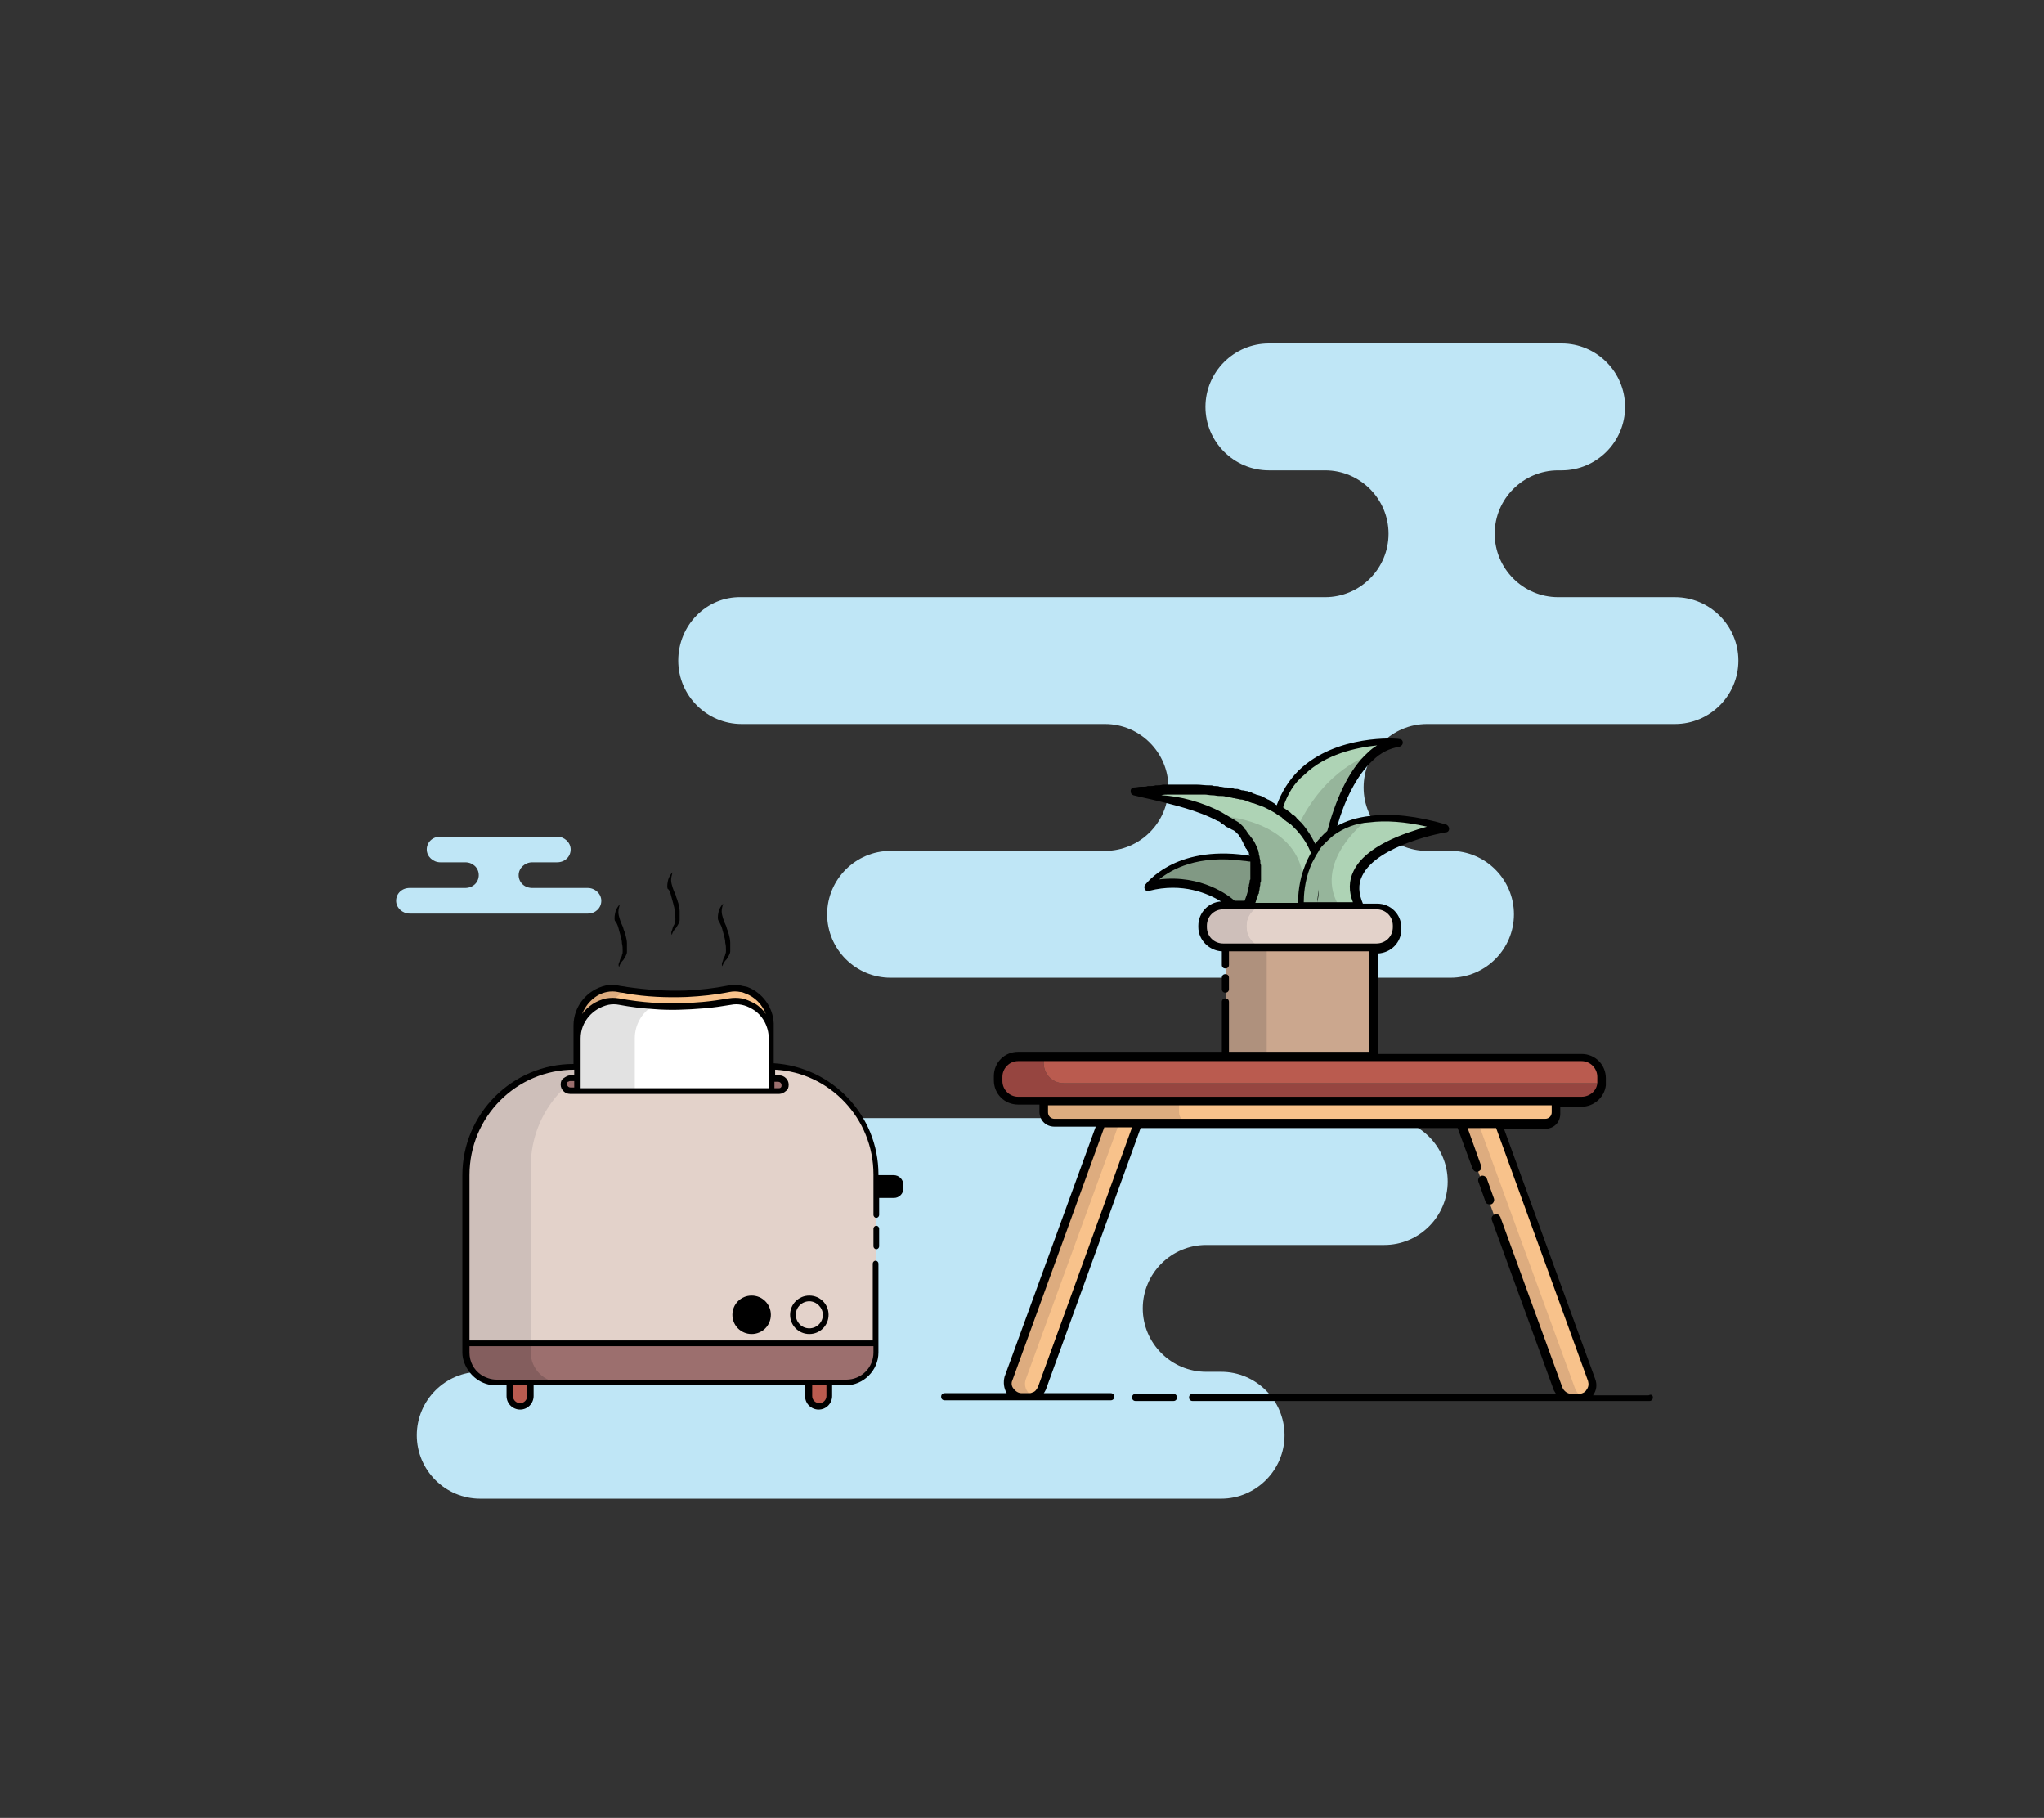 <?xml version="1.0" encoding="utf-8"?>
<!-- Generator: Adobe Illustrator 27.0.1, SVG Export Plug-In . SVG Version: 6.00 Build 0)  -->
<svg version="1.1" xmlns="http://www.w3.org/2000/svg" xmlns:xlink="http://www.w3.org/1999/xlink" x="0px" y="0px"
	 viewBox="0 0 286.9 255.1" enable-background="new 0 0 286.9 255.1" xml:space="preserve">
<rect x="0" y="0" width="286.9" height="255.1" fill="#333333" stroke="none"/>
<g id="Layer_2">
	<g>
		<g>
			<path fill="#BFE6F6" d="M95.2,92.7L95.2,92.7c0,4.9,4,8.9,8.9,8.9h51c4.9,0,8.9,4,8.9,8.9l0,0c0,4.9-4,8.9-8.9,8.9H125
				c-4.9,0-8.9,4-8.9,8.9l0,0c0,4.9,4,8.9,8.9,8.9h78.6c4.9,0,8.9-4,8.9-8.9l0,0c0-4.9-4-8.9-8.9-8.9h-3.3c-4.9,0-8.9-4-8.9-8.9l0,0
				c0-4.9,4-8.9,8.9-8.9h34.8c4.9,0,8.9-4,8.9-8.9l0,0c0-4.9-4-8.9-8.9-8.9h-16.4c-4.9,0-8.9-4-8.9-8.9l0,0c0-4.9,4-8.9,8.9-8.9h0.5
				c4.9,0,8.9-4,8.9-8.9l0,0c0-4.9-4-8.9-8.9-8.9h-41.1c-4.9,0-8.9,4-8.9,8.9l0,0c0,4.9,4,8.9,8.9,8.9h7.9c4.9,0,8.9,4,8.9,8.9l0,0
				c0,4.9-4,8.9-8.9,8.9h-82C99.2,83.7,95.2,87.7,95.2,92.7z"/>
		</g>
		<g>
			<path fill="#BFE6F6" d="M105.8,183.6L105.8,183.6c0-4.9-4-8.9-8.9-8.9h-4.4c-4.9,0-8.9-4-8.9-8.9l0,0c0-4.9,4-8.9,8.9-8.9h101.8
				c4.9,0,8.9,4,8.9,8.9l0,0c0,4.9-4,8.9-8.9,8.9h-25c-4.9,0-8.9,4-8.9,8.9l0,0c0,4.9,4,8.9,8.9,8.9h2.1c4.9,0,8.9,4,8.9,8.9v0
				c0,4.9-4,8.9-8.9,8.9h-104c-4.9,0-8.9-4-8.9-8.9v0c0-4.9,4-8.9,8.9-8.9h29.5C101.8,192.5,105.8,188.5,105.8,183.6z"/>
		</g>
		<g>
			<path fill="#BFE6F6" d="M67.2,122.8L67.2,122.8c0-1-0.8-1.8-1.9-1.8h-3.5c-1,0-1.9-0.8-1.9-1.8l0,0c0-1,0.8-1.8,1.9-1.8h16.4
				c1,0,1.9,0.8,1.9,1.8l0,0c0,1-0.8,1.8-1.9,1.8h-3.5c-1,0-1.9,0.8-1.9,1.8l0,0c0,1,0.8,1.8,1.9,1.8h7.8c1,0,1.9,0.8,1.9,1.8v0
				c0,1-0.8,1.8-1.9,1.8h-25c-1,0-1.9-0.8-1.9-1.8v0c0-1,0.8-1.8,1.9-1.8h7.8C66.4,124.6,67.2,123.8,67.2,122.8z"/>
		</g>
	</g>
	<g>
		<path fill="#DDAC7F" d="M223.4,193.5l-13.1-35.9h6.6c0.8,0,1.5-0.7,1.5-1.5v-1.6h-71.9v1.6c0,0.8,0.7,1.5,1.5,1.5h6.6l-13.1,35.9
			c-0.5,1.3,0.5,2.6,1.8,2.6h1c0.3,0,0.5,0,0.7-0.1c0.5-0.2,0.9-0.6,1.1-1.1l13.6-37.3h45.3l13.6,37.3c0.3,0.8,1,1.3,1.8,1.3h1
			c0.3,0,0.5,0,0.7-0.1C223.2,195.6,223.7,194.5,223.4,193.5z"/>
		<path fill="#F8C28B" d="M159.8,157.6l-13.6,37.3c-0.2,0.5-0.6,0.9-1.1,1.1c-0.9-0.4-1.5-1.4-1.1-2.5l13.1-35.9H159.8z"/>
		<path fill="#F8C28B" d="M223.4,193.5l-13.1-35.9h6.6c0.8,0,1.5-0.7,1.5-1.5v-1.6h-52.9v1.6c0,0.8,0.7,1.5,1.5,1.5h40.5l13.6,37.3
			c0.2,0.5,0.6,0.9,1.1,1.1C223.2,195.6,223.7,194.5,223.4,193.5z"/>
		<path fill="#964540" d="M224.8,152c-0.2,1.4-1.4,2.5-2.8,2.5h-79.1c-1.6,0-2.8-1.3-2.8-2.8v-0.6c0-1.6,1.3-2.8,2.8-2.8h3.6
			c0,0.1,0,0.2,0,0.3v0.6c0,1.6,1.3,2.8,2.8,2.8H224.8z"/>
		<path fill="#BA5B4F" d="M224.8,151.1v0.6c0,0.1,0,0.2,0,0.3h-75.5c-1.6,0-2.8-1.3-2.8-2.8v-0.6c0-0.1,0-0.2,0-0.3H222
			C223.6,148.2,224.8,149.5,224.8,151.1z"/>
		<path fill="#E3D2CA" d="M193.2,133h-21.5c-1.6,0-2.9-1.3-2.9-2.9v-0.2c0-1.6,1.3-2.9,2.9-2.9h21.5c1.6,0,2.9,1.3,2.9,2.9v0.2
			C196.1,131.7,194.8,133,193.2,133z"/>
		<rect x="172.1" y="133" fill="#AF917D" width="5.8" height="15.3"/>
		<rect x="177.8" y="133" fill="#CBA78E" width="15" height="15.3"/>
		<path fill="#CEBFBA" d="M177.9,133h-6.2c-1.6,0-2.9-1.3-2.9-2.9v-0.2c0-1.6,1.3-2.9,2.9-2.9h6.2c-1.6,0-2.9,1.3-2.9,2.9v0.2
			C175,131.7,176.3,133,177.9,133z"/>
		<path fill="#E3D2CA" d="M196.1,129.9v0.2c0,1.6-1.3,2.9-2.9,2.9h-15.3c-1.6,0-2.9-1.3-2.9-2.9v-0.2c0-1.6,1.3-2.9,2.9-2.9h15.3
			C194.8,127,196.1,128.3,196.1,129.9z"/>
		<path fill="#AED3B5" d="M196.3,103.9c-1.5,0.2-2.9,1-4,2c-4.8,4.3-6.5,14.1-7.1,18.6c0.1-2.9-0.7-7.9-5.7-11.1
			C182.6,102.9,196.3,103.9,196.3,103.9z"/>
		<path fill="#96B59B" d="M192.3,106c-2.7,2.5-4.5,6.8-5.6,10.9c-1,0.8-1.8,1.7-2.3,2.6c-0.5-1.2-1.1-2.5-2.2-3.6
			C186.1,107.8,192.1,106,192.3,106z"/>
		<path fill="#819984" d="M175.1,127h-2c0,0-4.6-4.5-11.9-2.6c0,0,3.7-5.4,13.7-4c0.5,0.1,0.9,0.1,1.3,0.2
			C176.5,122.4,176.2,124.5,175.1,127z"/>
		<path fill="#AED3B5" d="M182.9,122.9c-0.5,2.2-0.4,4-0.4,4h-7.3c2.7-6.7,0.1-10.3-3.9-12.5c-3.8-2-8.8-2.8-11.9-3.6
			c10.1-1.1,16.3,0.3,20,2.7c1.1,0.7,2,1.5,2.7,2.3c1,1.2,1.7,2.4,2.2,3.6C183.6,120.6,183.2,121.8,182.9,122.9z"/>
		<path fill="#AED3B5" d="M190.9,127h-8.4c0,0-0.8-10.9,9.8-12.3c2.7-0.3,6.1,0,10.5,1.2C202.7,115.9,186.5,118.8,190.9,127z"/>
		<path fill="#96B59B" d="M182.5,127h-7.3c1-2.5,1.3-4.6,1-6.4c-0.5-2.9-2.4-4.8-4.9-6.1v0c0,0,10.5,0.4,11.6,8.5
			C182.3,125.2,182.5,127,182.5,127z"/>
		<path fill="#96B59B" d="M192.3,114.7c-2.4,0.3-4.2,1.1-5.6,2.1c-1,0.8-1.8,1.7-2.3,2.6v0c-0.7,1.2-1.2,2.4-1.4,3.5
			c-0.5,2.2-0.4,4-0.4,4h5.2C184.3,120.5,192.3,114.7,192.3,114.7z"/>
		<path d="M171.5,138.8v-1.6c0-0.3,0.2-0.5,0.5-0.5s0.5,0.2,0.5,0.5v1.6c0,0.3-0.2,0.5-0.5,0.5S171.5,139.1,171.5,138.8z M209.1,169
			c0.1,0,0.1,0,0.2,0c0.3-0.1,0.5-0.5,0.4-0.8l-1-2.8c-0.1-0.3-0.5-0.5-0.8-0.4c-0.3,0.1-0.5,0.5-0.4,0.8l1,2.8
			C208.6,168.9,208.8,169,209.1,169z M164.7,195.6h-5.3c-0.3,0-0.5,0.2-0.5,0.5s0.2,0.5,0.5,0.5h5.3c0.3,0,0.5-0.2,0.5-0.5
			S165,195.6,164.7,195.6z M232,196.1c0,0.3-0.2,0.5-0.5,0.5H222c-0.1,0-0.3,0-0.4,0h-1c-0.2,0-0.3,0-0.5,0h-52.7
			c-0.3,0-0.5-0.2-0.5-0.5s0.2-0.5,0.5-0.5h51c-0.1-0.2-0.2-0.3-0.3-0.5l-8.7-23.9c-0.1-0.3,0-0.6,0.4-0.8c0.3-0.1,0.6,0,0.8,0.4
			l8.7,23.9c0.2,0.5,0.7,0.9,1.3,0.9h1c0.4,0,0.9-0.2,1.1-0.6c0.3-0.4,0.3-0.8,0.2-1.2l-12.9-35.5H206l1.9,5.3
			c0.1,0.3,0,0.6-0.4,0.8c-0.3,0.1-0.6,0-0.8-0.4l-2.1-5.7h-44.5L146.8,195c-0.1,0.2-0.2,0.4-0.3,0.5h9.4c0.3,0,0.5,0.2,0.5,0.5
			s-0.2,0.5-0.5,0.5h-11c-0.2,0-0.3,0-0.5,0h-1c-0.1,0-0.3,0-0.4,0h-10.4c-0.3,0-0.5-0.2-0.5-0.5s0.2-0.5,0.5-0.5h8.7
			c-0.4-0.7-0.5-1.5-0.3-2.3l12.8-35.1H148c-1.2,0-2.1-0.9-2.1-2.1v-1h-3c-1.9,0-3.4-1.5-3.4-3.4v-0.6c0-1.9,1.5-3.4,3.4-3.4h28.6
			v-7c0-0.3,0.2-0.5,0.5-0.5s0.5,0.2,0.5,0.5v7h19.7v-14.1h-19.7v1.9c0,0.3-0.2,0.5-0.5,0.5s-0.5-0.2-0.5-0.5v-1.9
			c-1.8-0.1-3.3-1.6-3.3-3.4v-0.2c0-1.8,1.4-3.3,3.2-3.4c-1.8-1.1-5.4-2.7-10.1-1.5c-0.2,0.1-0.5,0-0.6-0.2c-0.1-0.2-0.1-0.4,0-0.6
			c0.2-0.2,4.1-5.6,14.2-4.2c0.2,0,0.3,0,0.5,0.1c0,0,0,0,0,0c0-0.1-0.1-0.2-0.1-0.3c0,0,0-0.1,0-0.1c0-0.1-0.1-0.2-0.1-0.2
			c0,0,0-0.1-0.1-0.1c0-0.1-0.1-0.1-0.1-0.2c0,0,0-0.1-0.1-0.1c0-0.1-0.1-0.1-0.1-0.2c0-0.1-0.1-0.1-0.1-0.2c0-0.1-0.1-0.1-0.1-0.2
			c0-0.1-0.1-0.1-0.1-0.2c0-0.1-0.1-0.1-0.1-0.2c0-0.1-0.1-0.1-0.1-0.2c0-0.1-0.1-0.1-0.1-0.2c0-0.1-0.1-0.1-0.1-0.2
			c0,0-0.1-0.1-0.1-0.1c0-0.1-0.1-0.1-0.1-0.2c0,0-0.1-0.1-0.1-0.1c-0.1-0.1-0.1-0.1-0.2-0.2c0,0-0.1-0.1-0.1-0.1
			c-0.1-0.1-0.1-0.1-0.2-0.2c-0.1,0-0.1-0.1-0.2-0.1c-0.1,0-0.1-0.1-0.2-0.1c-0.1,0-0.1-0.1-0.2-0.1c-0.1,0-0.1-0.1-0.2-0.1
			c-0.1,0-0.1-0.1-0.2-0.1c-0.1,0-0.1-0.1-0.2-0.1c-0.1-0.1-0.2-0.1-0.2-0.2c-0.1,0-0.1-0.1-0.2-0.1c-0.1-0.1-0.2-0.1-0.3-0.2
			c0,0-0.1-0.1-0.1-0.1c-0.1-0.1-0.3-0.2-0.4-0.2c-2.8-1.5-6.3-2.3-9.2-3c-0.9-0.2-1.8-0.4-2.6-0.6c-0.3-0.1-0.4-0.3-0.4-0.6
			c0-0.3,0.2-0.5,0.5-0.5c0.3,0,0.6-0.1,0.9-0.1c0.1,0,0.2,0,0.3,0c0.2,0,0.5,0,0.7-0.1c0.1,0,0.2,0,0.3,0c0.3,0,0.5,0,0.8-0.1
			c0,0,0.1,0,0.1,0c0.3,0,0.6,0,0.9-0.1c0.1,0,0.1,0,0.2,0c0.2,0,0.5,0,0.7,0c0.1,0,0.2,0,0.3,0c0.2,0,0.5,0,0.7,0
			c0.1,0,0.1,0,0.2,0c0.3,0,0.6,0,0.9,0c0,0,0.1,0,0.1,0c0.2,0,0.5,0,0.7,0c0.1,0,0.2,0,0.2,0c0.2,0,0.4,0,0.6,0c0.1,0,0.1,0,0.2,0
			c0.5,0,1.1,0.1,1.6,0.1c0.1,0,0.1,0,0.2,0c0.2,0,0.4,0,0.6,0.1c0.1,0,0.1,0,0.2,0c0.2,0,0.4,0,0.6,0.1c0,0,0.1,0,0.1,0
			c0.2,0,0.5,0.1,0.7,0.1c0.1,0,0.1,0,0.2,0c0.2,0,0.4,0.1,0.5,0.1c0.1,0,0.1,0,0.2,0c0.2,0,0.3,0.1,0.5,0.1c0.1,0,0.1,0,0.2,0
			c0.2,0,0.4,0.1,0.7,0.2c0,0,0,0,0.1,0c0.2,0,0.4,0.1,0.6,0.1c0.1,0,0.1,0,0.2,0.1c0.1,0,0.3,0.1,0.4,0.1c0.1,0,0.1,0,0.2,0.1
			c0.2,0.1,0.4,0.1,0.5,0.2c0,0,0,0,0.1,0c0.2,0.1,0.4,0.1,0.6,0.2c0.1,0,0.1,0,0.2,0.1c0.1,0.1,0.3,0.1,0.4,0.2
			c0.1,0,0.1,0.1,0.2,0.1c0.1,0.1,0.3,0.1,0.4,0.2c0,0,0.1,0,0.1,0.1c0.2,0.1,0.3,0.2,0.5,0.3c0,0,0.1,0,0.1,0.1
			c0.1,0.1,0.2,0.1,0.3,0.2c0.7-1.9,1.7-3.5,3.1-4.9c5.3-5.1,13.8-4.5,14.1-4.4c0.3,0,0.5,0.2,0.5,0.5c0,0.3-0.2,0.5-0.5,0.6
			c-1.3,0.2-2.6,0.8-3.7,1.9c-2.3,2.1-4,5.7-5,9.2c1.2-0.7,2.8-1.2,4.6-1.4c3-0.4,6.6,0,10.7,1.2c0.2,0.1,0.4,0.3,0.4,0.6
			c0,0.3-0.2,0.5-0.5,0.5c-0.1,0-9.6,1.7-11.7,6.1c-0.6,1.2-0.5,2.5,0.1,3.9h2c1.9,0,3.4,1.5,3.4,3.4v0.2c0,1.8-1.4,3.3-3.3,3.4
			v14.1H222c1.9,0,3.4,1.5,3.4,3.4v0.6c0,0.1,0,0.3,0,0.4c-0.2,1.7-1.7,3-3.4,3h-3v1c0,1.2-0.9,2.1-2.1,2.1h-5.8l12.8,35.1
			c0.3,0.8,0.2,1.6-0.3,2.3h7.8C231.8,195.6,232,195.8,232,196.1z M169.4,130.1c0,1.3,1,2.3,2.3,2.3h21.5c1.3,0,2.3-1,2.3-2.3v-0.2
			c0-1.3-1-2.3-2.3-2.3h-21.5c-1.3,0-2.3,1-2.3,2.3V130.1z M187.2,117.2c-0.5,0.4-1,0.9-1.5,1.4c-0.3,0.3-0.5,0.6-0.7,1
			c-0.3,0.4-0.5,0.9-0.8,1.4c-0.1,0.2-0.2,0.4-0.3,0.7c-0.8,2-0.9,4-0.9,4.9h1.9c0-0.4,0.1-1,0.2-1.8c0,0.8-0.1,1.4-0.2,1.8h5
			c-0.6-1.5-0.6-3,0.1-4.4c1.7-3.5,7.1-5.3,10.3-6.2c-3.1-0.7-5.8-0.9-8.1-0.6C190.3,115.5,188.6,116.2,187.2,117.2z M180.1,113.3
			C180.1,113.3,180.1,113.3,180.1,113.3c0.3,0.2,0.4,0.3,0.6,0.4c0,0,0.1,0.1,0.1,0.1c0.2,0.1,0.4,0.3,0.6,0.5
			c0.1,0,0.1,0.1,0.2,0.1c0.1,0.1,0.3,0.2,0.4,0.4c0.1,0.1,0.1,0.1,0.2,0.2c0.2,0.2,0.3,0.3,0.5,0.5c0.8,0.9,1.4,1.9,1.9,2.9
			c0.5-0.6,1-1.2,1.7-1.8c1.1-4.1,2.9-8.5,5.7-11c0.4-0.4,0.8-0.7,1.3-1c-2.9,0.3-7.2,1.2-10.2,4.1
			C181.6,109.9,180.7,111.5,180.1,113.3z M171.5,114c0.2,0.1,0.3,0.2,0.5,0.3c0.1,0,0.1,0.1,0.2,0.1c0.1,0.1,0.2,0.1,0.3,0.2
			c0.1,0,0.1,0.1,0.2,0.1c0.1,0.1,0.2,0.1,0.3,0.2c0.1,0,0.1,0.1,0.2,0.1c0.1,0.1,0.2,0.1,0.3,0.2c0.1,0,0.1,0.1,0.2,0.1
			c0.1,0.1,0.2,0.1,0.3,0.2c0,0,0.1,0.1,0.1,0.1c0.1,0.1,0.2,0.2,0.3,0.3c0,0,0,0,0,0c0.1,0.1,0.2,0.2,0.3,0.4c0,0,0,0,0.1,0.1
			c0.1,0.1,0.2,0.2,0.2,0.3c0,0,0.1,0.1,0.1,0.1c0.1,0.1,0.1,0.2,0.2,0.3c0,0,0.1,0.1,0.1,0.1c0.1,0.1,0.1,0.2,0.2,0.3
			c0,0,0.1,0.1,0.1,0.1c0.1,0.1,0.1,0.2,0.2,0.3c0,0,0,0.1,0.1,0.1c0.2,0.4,0.4,0.8,0.6,1.3c0,0,0,0,0,0.1c0,0.1,0.1,0.2,0.1,0.4
			c0,0,0,0.1,0,0.1c0,0.1,0.1,0.2,0.1,0.4c0,0,0,0,0,0c0,0,0,0,0,0c0,0.2,0.1,0.3,0.1,0.5c0,0,0,0.1,0,0.1c0,0.2,0,0.3,0.1,0.5
			c0,0,0,0.1,0,0.1c0,0,0,0.1,0,0.2c0,0.1,0,0.2,0,0.3c0,0.1,0,0.1,0,0.2c0,0.2,0,0.3,0,0.5c0,0,0,0.1,0,0.1c0,0.2,0,0.3,0,0.5
			c0,0.1,0,0.1,0,0.2c0,0.1,0,0.3-0.1,0.4c0,0.1,0,0.1,0,0.2c0,0.2-0.1,0.4-0.1,0.6c0,0,0,0,0,0c0,0.2-0.1,0.4-0.1,0.6
			c0,0.1,0,0.1-0.1,0.2c0,0.1-0.1,0.3-0.1,0.4c0,0.1,0,0.1-0.1,0.2c-0.1,0.2-0.1,0.4-0.2,0.6h6c0-1,0.1-3.1,1-5.3
			c0.2-0.6,0.5-1.1,0.8-1.7c-0.4-1.1-1.1-2.2-2-3.2c-0.1-0.1-0.3-0.3-0.4-0.4c0,0-0.1-0.1-0.1-0.1c-0.1-0.1-0.2-0.2-0.3-0.3
			c-0.1,0-0.1-0.1-0.2-0.1c-0.1-0.1-0.2-0.2-0.4-0.3c0,0,0,0-0.1-0.1c-0.2-0.1-0.3-0.2-0.5-0.4c0,0-0.1-0.1-0.1-0.1
			c-0.1-0.1-0.2-0.1-0.3-0.2c-0.1,0-0.1-0.1-0.2-0.1c-0.1-0.1-0.3-0.2-0.4-0.3c-0.5-0.3-0.9-0.5-1.5-0.8c0,0,0,0,0,0
			c-0.5-0.2-1-0.4-1.6-0.6c0,0,0,0-0.1,0c-0.3-0.1-0.6-0.2-0.8-0.3c0,0,0,0,0,0c-0.3-0.1-0.6-0.2-0.8-0.2c0,0-0.1,0-0.1,0
			c-0.3-0.1-0.6-0.1-0.9-0.2c0,0-0.1,0-0.1,0c-0.3-0.1-0.6-0.1-0.9-0.2c0,0-0.1,0-0.1,0c-0.3-0.1-0.6-0.1-0.9-0.1c0,0-0.1,0-0.1,0
			c-0.3,0-0.6-0.1-0.9-0.1c0,0-0.1,0-0.1,0c-0.3,0-0.7-0.1-1-0.1c-0.1,0-0.1,0-0.2,0c-0.3,0-0.6,0-1,0c0,0-0.1,0-0.1,0
			c-0.3,0-0.7,0-1,0c-0.1,0-0.1,0-0.2,0c-0.3,0-0.7,0-1,0c0,0,0,0-0.1,0c-0.4,0-0.7,0-1.1,0c-0.1,0-0.2,0-0.3,0
			c-0.4,0-0.8,0-1.1,0.1C165.6,111.7,168.9,112.6,171.5,114z M173.3,126.4h1.4c0.2-0.5,0.4-1.1,0.5-1.6c0,0,0-0.1,0-0.1
			c0-0.1,0.1-0.2,0.1-0.4c0,0,0,0,0-0.1c0-0.1,0.1-0.3,0.1-0.4c0,0,0-0.1,0-0.1c0-0.1,0-0.2,0.1-0.3c0,0,0-0.1,0-0.1
			c0-0.1,0-0.2,0-0.3c0,0,0-0.1,0-0.1c0-0.1,0-0.2,0-0.4c0-0.1,0-0.1,0-0.2c0-0.1,0-0.1,0-0.2c0-0.1,0-0.1,0-0.2c0-0.1,0-0.1,0-0.2
			c0-0.3,0-0.5,0-0.8c0,0,0,0,0,0c-0.3,0-0.6-0.1-0.9-0.1c-6.5-0.9-10.2,1.2-11.9,2.6C168.7,122.7,172.5,125.7,173.3,126.4z
			 M145.9,153.9H219h3c1.1,0,2.1-0.8,2.2-1.9c0-0.1,0-0.2,0-0.3v-0.6c0-1.2-1-2.2-2.2-2.2h-79.1c-1.2,0-2.2,1-2.2,2.2v0.6
			c0,1.2,1,2.2,2.2,2.2H145.9z M158.9,158.2h-3.9l-12.9,35.5c-0.2,0.4-0.1,0.9,0.2,1.2c0.3,0.4,0.7,0.6,1.1,0.6h1
			c0.2,0,0.3,0,0.5-0.1c0.4-0.1,0.6-0.4,0.8-0.8L158.9,158.2z M160.6,157h56.3c0.5,0,0.9-0.4,0.9-0.9v-1h-70.7v1
			c0,0.5,0.4,0.9,0.9,0.9h6.2H160.6z"/>
	</g>
	<g>
		<path fill="#BA5B4F" d="M74.5,194v1.9c0,0.8-0.6,1.4-1.4,1.4c-0.8,0-1.4-0.6-1.4-1.4V194H74.5z"/>
		<path fill="#BA5B4F" d="M116.5,194v1.9c0,0.8-0.6,1.4-1.4,1.4s-1.4-0.6-1.4-1.4V194H116.5z"/>
		<path fill="#CEBFBA" d="M123,164.9v24.9c0,1.2-0.5,2.2-1.2,3c-0.8,0.8-1.8,1.2-3,1.2H69.7c-2.3,0-4.2-1.9-4.2-4.2v-24.9
			c0-8.4,6.8-15.2,15.2-15.2h27.1C116.2,149.7,123,156.5,123,164.9z"/>
		<path fill="#E3D2CA" d="M123,164.9v24.9c0,1.2-0.5,2.2-1.2,3H78.7c-2.3,0-4.2-1.9-4.2-4.2v-24.9c0-6.3,3.8-11.7,9.2-14h24.1
			C116.2,149.7,123,156.5,123,164.9z"/>
		<path fill="#845E5E" d="M123,188.5v1.3c0,2.3-1.9,4.2-4.2,4.2H69.7c-2.3,0-4.2-1.9-4.2-4.2v-1.3H123z"/>
		<path fill="#9C6F6E" d="M123,188.5v1.3c0,2.3-1.9,4.2-4.2,4.2H78.7c-2.3,0-4.2-1.9-4.2-4.2v-1.3H123z"/>
		<path fill="#9C6F6E" d="M110.2,152.2c0,0.2-0.1,0.5-0.3,0.6c-0.2,0.2-0.4,0.3-0.6,0.3H80c-0.5,0-0.9-0.4-0.9-0.9
			c0-0.2,0.1-0.5,0.3-0.6c0.2-0.2,0.4-0.3,0.6-0.3h29.3C109.8,151.3,110.2,151.7,110.2,152.2z"/>
		<path fill="#DDAC7F" d="M108.3,143.9v7.4H81.1v-7.4c0-2.5,1.8-4.7,4.2-5.1c0.5-0.1,1.1-0.1,1.7,0c0.4,0.1,0.8,0.1,1.2,0.2
			c2.8,0.5,5.6,0.6,8.4,0.5c2-0.1,4-0.3,6-0.7c0.5-0.1,1.1-0.1,1.7,0c0.3,0.1,0.5,0.1,0.8,0.2c1.9,0.7,3.3,2.5,3.4,4.7
			C108.3,143.7,108.3,143.8,108.3,143.9z"/>
		<path fill="#F8C28B" d="M108.3,143.9v7.4H84.7v-7.4c0-2.2,1.4-4.2,3.4-4.9c2.8,0.5,5.6,0.6,8.4,0.5c2-0.1,4-0.3,6-0.7
			c0.5-0.1,1.1-0.1,1.7,0c0.3,0.1,0.5,0.1,0.8,0.2c1.9,0.7,3.3,2.5,3.4,4.7C108.3,143.7,108.3,143.8,108.3,143.9z"/>
		<path fill="#E2E2E2" d="M108.3,145.7v7.4H81.1v-7.4c0-2.5,1.8-4.7,4.2-5.1c0.5-0.1,1.1-0.1,1.7,0c1.6,0.3,3.2,0.5,4.8,0.6
			c2.3,0.2,4.7,0.1,7-0.1c1.2-0.1,2.5-0.3,3.7-0.5c0.5-0.1,1.1-0.1,1.7,0c0.6,0.1,1.2,0.3,1.7,0.6
			C107.3,142.1,108.3,143.8,108.3,145.7z"/>
		<path fill="#FFFFFF" d="M108.3,145.7v7.4H89.1v-7.4c0-1.9,1-3.6,2.5-4.5c2.3,0.2,4.7,0.1,7-0.1c1.2-0.1,2.5-0.3,3.7-0.5
			c0.5-0.1,1.1-0.1,1.7,0c0.6,0.1,1.2,0.3,1.7,0.6C107.3,142.1,108.3,143.8,108.3,145.7z"/>
		<path d="M105.5,181.8c1.5,0,2.7,1.2,2.7,2.7c0,1.5-1.2,2.7-2.7,2.7c-1.5,0-2.7-1.2-2.7-2.7C102.8,183,104,181.8,105.5,181.8z
			 M113.6,181.8c1.5,0,2.7,1.2,2.7,2.7c0,1.5-1.2,2.7-2.7,2.7c-1.5,0-2.7-1.2-2.7-2.7C110.9,183,112.1,181.8,113.6,181.8z
			 M113.6,182.6c-1,0-1.9,0.8-1.9,1.9c0,1,0.8,1.9,1.9,1.9c1,0,1.9-0.8,1.9-1.9C115.5,183.5,114.6,182.6,113.6,182.6z M123,172
			c-0.2,0-0.4,0.2-0.4,0.4v2.5c0,0.2,0.2,0.4,0.4,0.4c0.2,0,0.4-0.2,0.4-0.4v-2.5C123.4,172.2,123.2,172,123,172z M126.8,166.3v0.5
			c0,0.7-0.6,1.3-1.3,1.3h-2.1v2.4c0,0.2-0.2,0.4-0.4,0.4c-0.2,0-0.4-0.2-0.4-0.4v-5.7c0-7.8-6.1-14.3-13.8-14.7v0.8h0.6
			c0.7,0,1.3,0.6,1.3,1.3c0,0.4-0.1,0.7-0.4,0.9c-0.2,0.2-0.6,0.4-0.9,0.4h-0.6H80.6H80c-0.7,0-1.3-0.6-1.3-1.3
			c0-0.4,0.1-0.7,0.4-0.9c0.3-0.2,0.6-0.4,0.9-0.4h0.6v-0.8c-8.1,0-14.7,6.6-14.7,14.8v23.2h56.6v-10.8c0-0.2,0.2-0.4,0.4-0.4
			c0.2,0,0.4,0.2,0.4,0.4v11.2c0,0,0,0,0,0v1.3c0,2.5-2.1,4.6-4.6,4.6h-1.9v1.5c0,1-0.8,1.9-1.9,1.9c-1,0-1.9-0.8-1.9-1.9v-1.5H74.9
			v1.5c0,1-0.8,1.9-1.9,1.9c-1,0-1.9-0.8-1.9-1.9v-1.5h-1.5c-2,0-3.7-1.3-4.4-3.1c-0.2-0.5-0.3-1-0.3-1.5v-24.9
			c0-8.6,7-15.6,15.6-15.6v-3.6v-1.8c0-2.7,1.9-5,4.5-5.6c0.6-0.1,1.2-0.1,1.8,0c0.4,0.1,0.8,0.1,1.2,0.2c2.8,0.4,5.5,0.6,8.3,0.5
			c2-0.1,3.9-0.3,5.9-0.7c0.6-0.1,1.3-0.1,1.8,0c0.3,0.1,0.6,0.1,0.9,0.2c2.1,0.8,3.6,2.8,3.7,5.1c0,0.1,0,0.2,0,0.2v1.8v3.6
			c8.2,0.5,14.7,7.3,14.7,15.6v0.1h2.1C126.2,164.9,126.8,165.5,126.8,166.3z M74.1,194.4H72v1.5c0,0.6,0.5,1,1,1c0.6,0,1-0.5,1-1
			V194.4z M116.1,194.4H114v1.5c0,0.6,0.5,1,1,1c0.6,0,1-0.5,1-1V194.4z M65.9,189.8c0,1.3,0.6,2.4,1.6,3.1c0.6,0.4,1.4,0.7,2.2,0.7
			h49.1c2.1,0,3.8-1.7,3.8-3.8v-0.9H65.9V189.8z M81.7,142.3c0.8-1.1,2-1.9,3.4-2.2c0.6-0.1,1.2-0.1,1.8,0c1.6,0.3,3.2,0.5,4.7,0.6
			c2.3,0.2,4.7,0.1,7-0.1c1.2-0.1,2.5-0.3,3.7-0.5c0.6-0.1,1.3-0.1,1.8,0c0.6,0.1,1.2,0.4,1.8,0.7c0.7,0.4,1.2,0.9,1.6,1.5
			c-0.5-1.3-1.5-2.4-2.9-2.9c-0.2-0.1-0.5-0.2-0.7-0.2c-0.5-0.1-1-0.1-1.5,0c-2,0.4-4,0.6-6,0.7c-2.8,0.1-5.7,0-8.5-0.5
			c-0.4-0.1-0.8-0.1-1.2-0.2c-0.5-0.1-1-0.1-1.5,0C83.6,139.5,82.3,140.8,81.7,142.3z M80.6,152.7v-1H80c-0.1,0-0.2,0.1-0.3,0.1
			c-0.1,0.1-0.1,0.2-0.1,0.3c0,0.3,0.2,0.5,0.5,0.5H80.6z M108.7,151.7v1h0.6c0.1,0,0.2,0,0.3-0.1c0.1-0.1,0.1-0.2,0.1-0.3
			c0-0.3-0.2-0.5-0.5-0.5H108.7z M107.9,150.1v-0.8v-3.6c0-1.7-0.9-3.3-2.3-4.1c-0.5-0.3-1-0.5-1.5-0.6c-0.5-0.1-1-0.1-1.5,0
			c-1.2,0.2-2.5,0.4-3.8,0.5c-2.4,0.2-4.8,0.3-7.1,0.1c-1.6-0.1-3.2-0.3-4.8-0.6c-0.5-0.1-1-0.1-1.5,0c-2.2,0.5-3.9,2.4-3.9,4.7v3.6
			v0.8v0.8v0.8v1h26.4v-1v-0.8V150.1z M86.8,130.2c0.1,0.4,0.2,0.7,0.3,1.1c0.1,0.4,0.2,0.7,0.2,1.1c0.1,0.4,0.1,0.7,0.1,1.1
			c0,0.2,0,0.3-0.1,0.5c0,0.2-0.1,0.3-0.2,0.5c-0.1,0.2-0.1,0.4-0.2,0.6c-0.1,0.2-0.1,0.4,0,0.6c0.1-0.4,0.3-0.7,0.6-1
			c0.1-0.2,0.2-0.3,0.3-0.5c0.1-0.2,0.2-0.4,0.2-0.6c0-0.2,0-0.4,0-0.6c0-0.2,0-0.4,0-0.6c0-0.4-0.1-0.8-0.2-1.2
			c-0.1-0.2-0.1-0.4-0.2-0.6c-0.1-0.2-0.1-0.4-0.2-0.6c-0.2-0.4-0.3-0.7-0.4-1c-0.1-0.3-0.2-0.7-0.2-1c0-0.4,0.1-0.7,0.2-1.1
			c-0.3,0.3-0.5,0.7-0.6,1c-0.1,0.4-0.2,0.9-0.1,1.3C86.5,129.4,86.7,129.8,86.8,130.2z M94.2,125.7c0.1,0.4,0.2,0.7,0.3,1.1
			c0.1,0.4,0.2,0.7,0.2,1.1c0.1,0.4,0.1,0.7,0.1,1.1c0,0.2,0,0.3-0.1,0.5c0,0.2-0.1,0.3-0.2,0.5c-0.1,0.2-0.1,0.4-0.2,0.6
			c-0.1,0.2-0.1,0.4,0,0.6c0.1-0.4,0.3-0.7,0.6-1c0.1-0.2,0.2-0.3,0.3-0.5c0.1-0.2,0.2-0.4,0.2-0.6c0-0.2,0-0.4,0-0.6
			c0-0.2,0-0.4,0-0.6c0-0.4-0.1-0.8-0.2-1.2c-0.1-0.2-0.1-0.4-0.2-0.6c-0.1-0.2-0.1-0.4-0.2-0.6c-0.2-0.4-0.3-0.7-0.4-1
			c-0.1-0.3-0.2-0.7-0.2-1c0-0.4,0.1-0.7,0.2-1.1c-0.3,0.3-0.5,0.7-0.6,1c-0.1,0.4-0.2,0.9-0.1,1.3C94,124.9,94.1,125.3,94.2,125.7z
			 M101.3,130.1c0.1,0.4,0.2,0.7,0.3,1.1c0.1,0.4,0.2,0.7,0.2,1.1c0.1,0.4,0.1,0.7,0.1,1.1c0,0.2,0,0.3-0.1,0.5
			c0,0.2-0.1,0.3-0.2,0.5c-0.1,0.2-0.1,0.4-0.2,0.6c-0.1,0.2-0.1,0.4,0,0.6c0.1-0.4,0.3-0.7,0.6-1c0.1-0.2,0.2-0.3,0.3-0.5
			c0.1-0.2,0.2-0.4,0.2-0.6c0-0.2,0-0.4,0-0.6c0-0.2,0-0.4,0-0.6c0-0.4-0.1-0.8-0.2-1.2c-0.1-0.2-0.1-0.4-0.2-0.6
			c-0.1-0.2-0.1-0.4-0.2-0.6c-0.2-0.4-0.3-0.7-0.4-1c-0.1-0.3-0.2-0.7-0.2-1c0-0.4,0.1-0.7,0.2-1.1c-0.3,0.3-0.5,0.7-0.6,1
			c-0.1,0.4-0.2,0.9-0.1,1.3C101,129.4,101.1,129.7,101.3,130.1z"/>
	</g>
</g>
<g id="Layer_1">
</g>
</svg>
